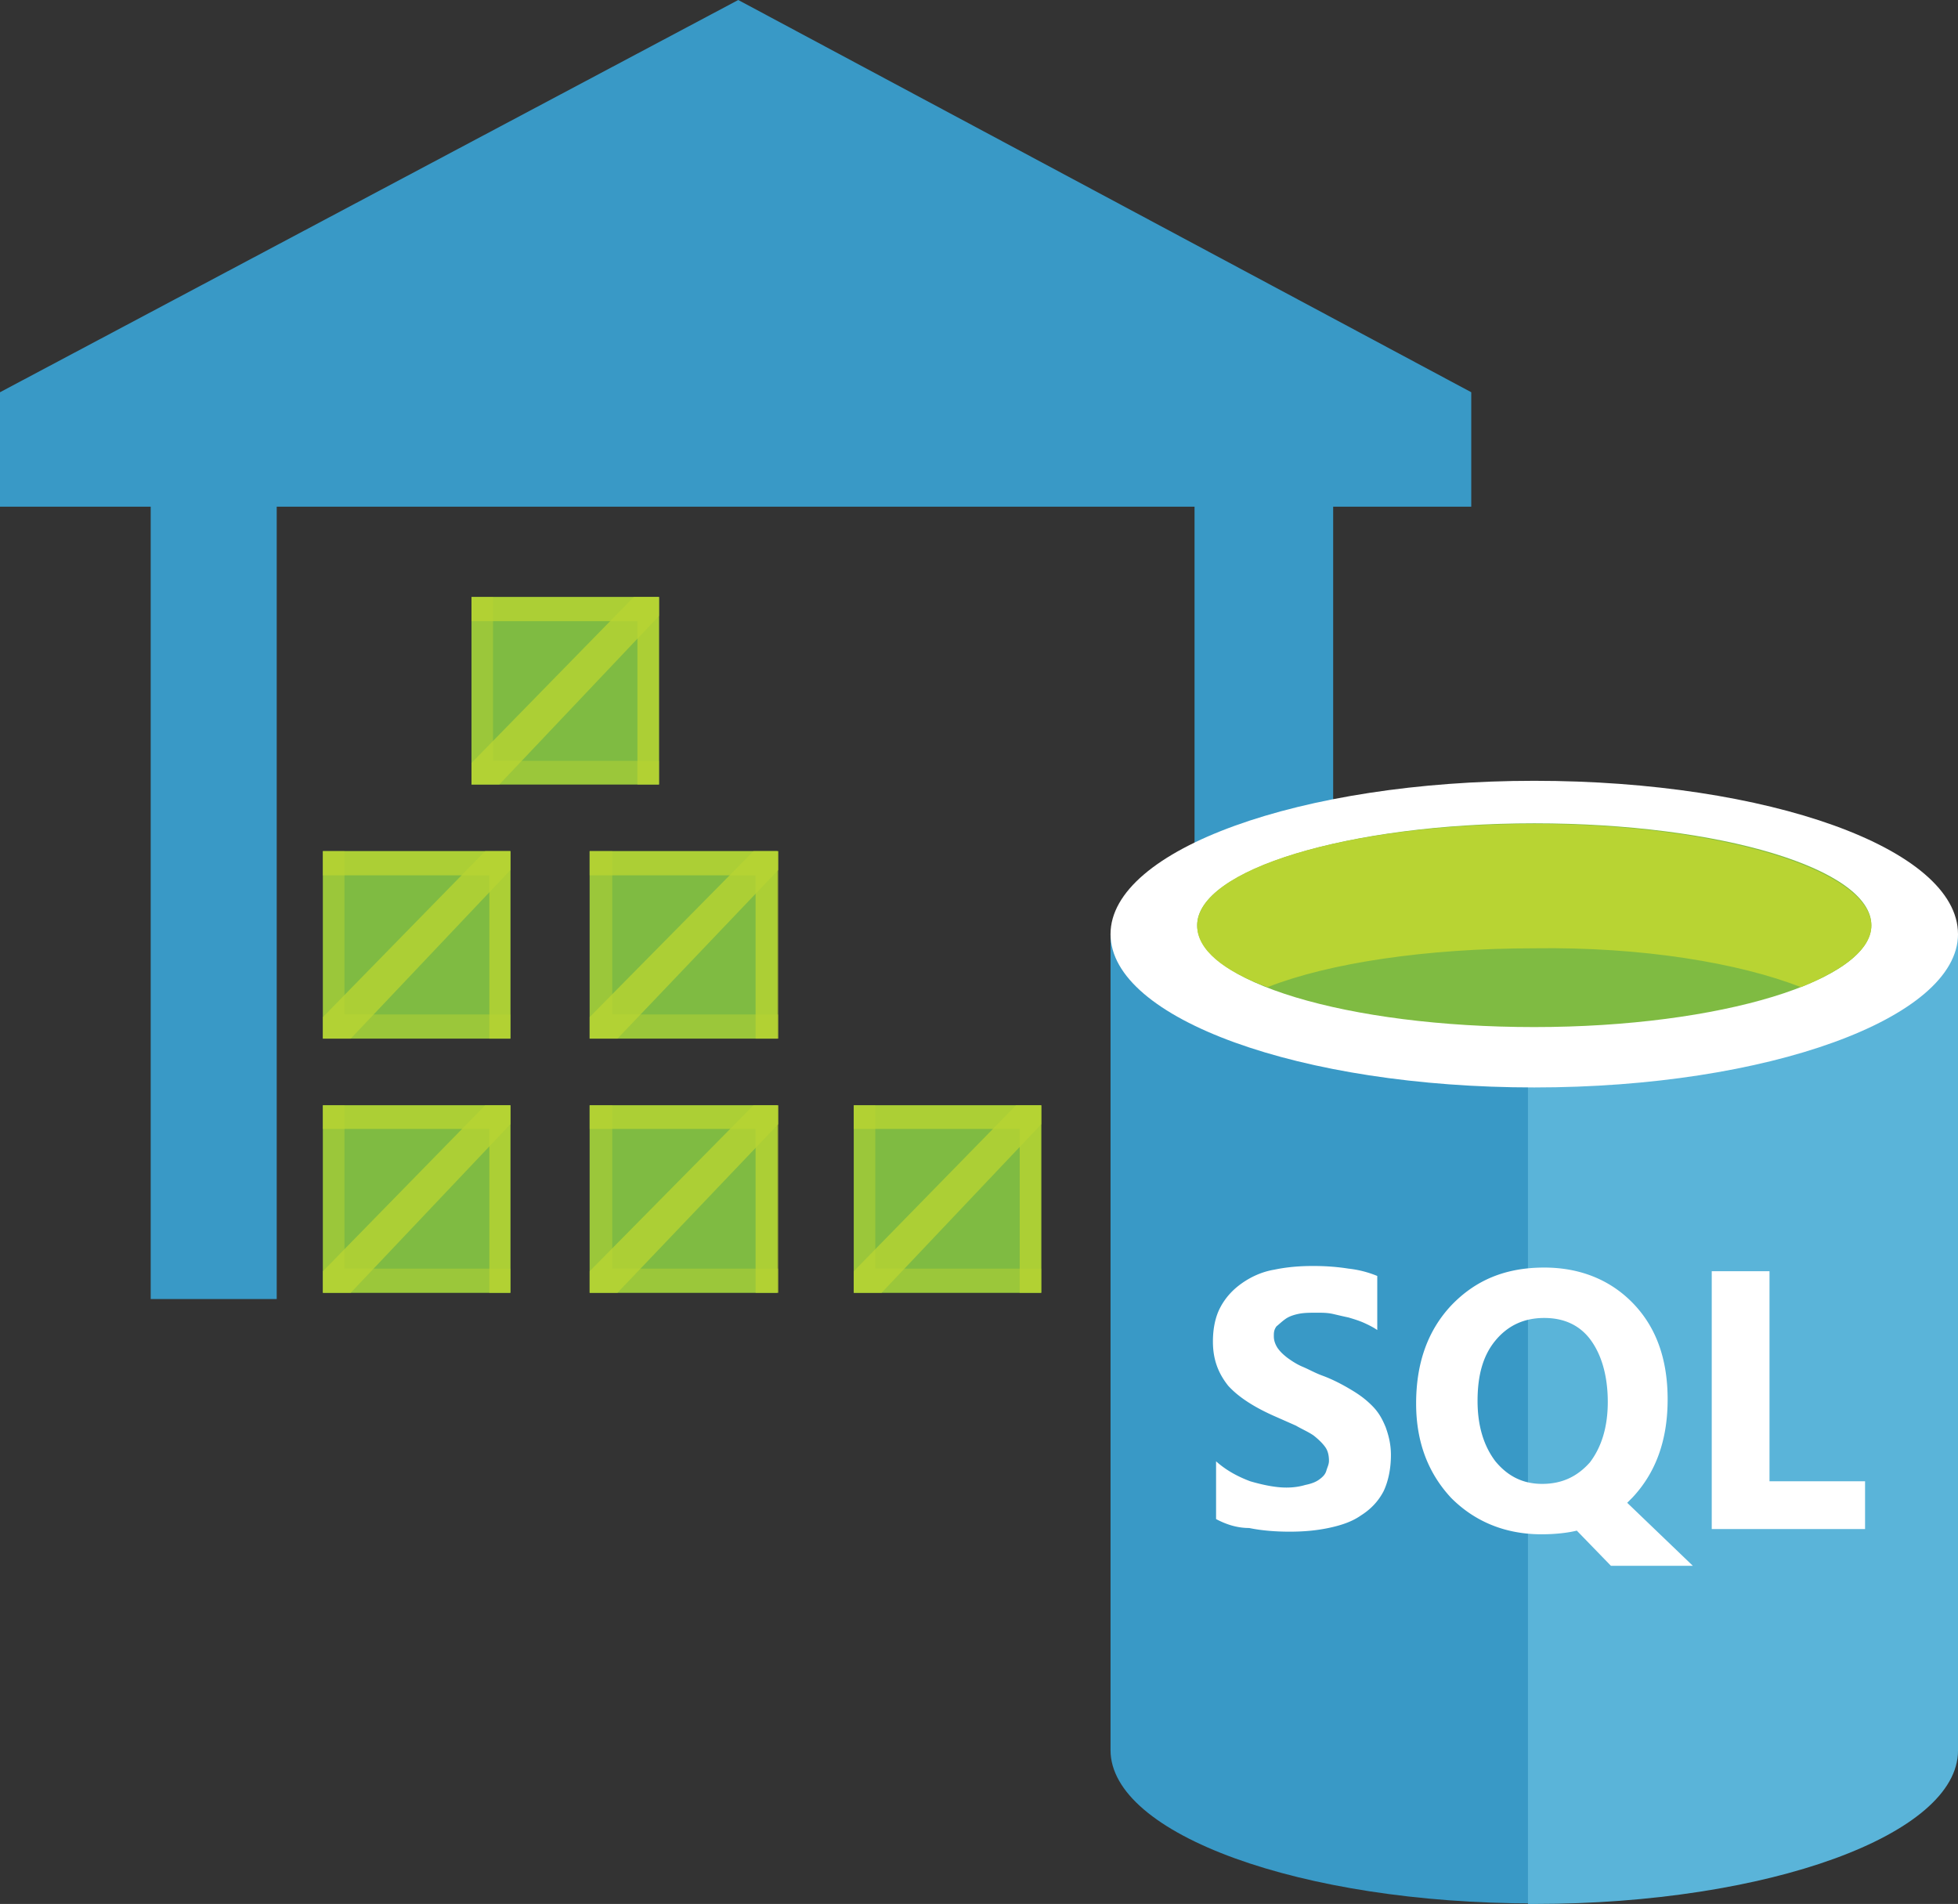 <svg xmlns="http://www.w3.org/2000/svg" width="372.9" height="362.6"><rect width="100%" height="100%" fill="#333333" stroke="none"/><path d="M89.8 113.7h35.7v35.7H89.8zm-28.3 96.8h35.7v35.7H61.5zm50.8 0H148v35.7h-35.7zm50.3 0h35.7v35.7h-35.7zM61.5 162.1h35.7v35.7H61.5zm50.8 0H148v35.7h-35.7z" fill="#7fbb42"/><path d="M28.7 96.5v150.9h24V96.5h174.8v141.3h26.4V96.5h26.3V74.7L140.6 0 0 74.7v21.8z" fill="#3999c6"/><g fill="#b8d433"><path d="M89.8 118.3v-4.6h35.7v35.7h-4.1v-31.1z" opacity=".8"/><path d="M125.5 144.9v4.5H89.8v-35.7h4.1v31.2z" opacity=".5"/><path d="M61.5 166.7v-4.6h35.7v35.7h-4v-31.1z" opacity=".8"/><path d="M97.2 193.2v4.6H61.5v-35.7h4.1v31.1z" opacity=".5"/><path d="M112.3 166.7v-4.6h35.9v35.7h-4.3v-31.1z" opacity=".8"/><path d="M148.2 193.2v4.6h-35.9v-35.7h4.3v31.1z" opacity=".5"/><path d="M61.5 215v-4.5h35.7v35.7h-4V215z" opacity=".8"/><path d="M97.2 241.6v4.6H61.5v-35.7h4.1v31.1z" opacity=".5"/><path d="M112.3 215v-4.5h35.9v35.7h-4.3V215z" opacity=".8"/><path d="M148.2 241.6v4.6h-35.9v-35.7h4.3v31.1z" opacity=".5"/><path d="M162.6 215v-4.5h35.7v35.7h-4.1V215z" opacity=".8"/><path d="M198.3 241.6v4.6h-35.7v-35.7h4.1v31.1z" opacity=".5"/><path d="M120.7 113.7h4.8v3.6l-30.4 32.1h-5.3v-4.1zm22.8 48.4h4.7v3.6l-30.6 32.1h-5.3v-4.1zm-51.1 0h4.8v3.6l-30.4 32.1h-5.3v-4.1zm0 48.4h4.8v3.6l-30.4 32.1h-5.3v-4.1zm51.1 0h4.7v3.6l-30.6 32.1h-5.3v-4.1zm50 0h4.8v3.6l-30.4 32.1h-5.3v-4.1z" opacity=".8"/></g><path d="M211.5 177.9v155.4c0 16 36.2 29.2 80.7 29.2V177.9h-80.7z" fill="#3999c6"/><path d="M291 362.6h1.2c44.6 0 80.7-13.2 80.7-29.2V177.9H291v184.7z" fill="#5ab4d9"/><path d="M372.9 177.9c0 16-36.2 29.2-80.7 29.2s-80.7-13.1-80.7-29.2 36.2-29.2 80.7-29.2 80.7 12.9 80.7 29.2" fill="#fff"/><path d="M356.4 176.2c0 10.5-28.7 19.4-64.2 19.4S228 187 228 176.2c0-10.5 28.7-19.4 64.2-19.4s64.2 8.7 64.2 19.4" fill="#7fbb42"/><path d="M343 188c8.4-3.4 13.4-7.4 13.4-11.7 0-10.5-28.7-19.4-64.2-19.4s-64.2 8.6-64.2 19.4c0 4.6 5 8.6 13.4 11.7 11.7-4.6 30.2-7.4 50.8-7.4 20.6-.3 39 2.8 50.8 7.4" fill="#b8d433"/><path d="M231.6 289.3v-11c1.9 1.7 4.1 2.9 6.5 3.8 2.4.7 4.8 1.2 6.9 1.2 1.4 0 2.6-.2 3.6-.5 1-.2 1.9-.5 2.6-1s1.2-1 1.4-1.7.5-1.2.5-1.9c0-1-.2-1.9-.7-2.6s-1.2-1.4-2.2-2.2c-1-.7-2.2-1.2-3.4-1.9l-4.3-1.9c-3.8-1.7-6.7-3.6-8.6-5.7-1.9-2.4-2.9-5-2.9-8.4 0-2.6.5-4.8 1.4-6.5 1-1.9 2.4-3.4 4.1-4.6s3.8-2.2 6.2-2.6c2.4-.5 4.8-.7 7.4-.7s4.8.2 6.7.5a20.21 20.21 0 0 1 5.5 1.4v10.3c-.7-.5-1.7-1-2.6-1.4s-1.9-.7-2.9-1c-1-.2-2.2-.5-3.1-.7-1-.2-1.9-.2-2.9-.2-1.2 0-2.4 0-3.4.2s-1.9.5-2.6 1-1.2 1-1.7 1.4c-.5.7-.5 1.2-.5 1.9s.2 1.4.7 2.2c.5.7 1 1.2 1.9 1.9.7.5 1.7 1.2 2.9 1.7s2.4 1.2 3.8 1.7c1.9.7 3.8 1.7 5.3 2.6 1.7 1 2.9 1.9 4.1 3.1s1.9 2.4 2.6 4.1c.5 1.4 1 3.1 1 5.3 0 2.6-.5 5-1.4 6.9-1 1.9-2.4 3.4-4.3 4.6-1.7 1.2-3.8 1.9-6.2 2.4s-4.8.7-7.4.7-5.3-.2-7.7-.7c-2.5 0-4.6-.8-6.3-1.7zm62 2.9c-6.9 0-12.7-2.4-17.2-6.9-4.3-4.6-6.7-10.5-6.7-18 0-7.7 2.2-13.9 6.7-18.7 4.6-4.8 10.3-7.2 17.7-7.2 6.9 0 12.7 2.4 17 6.9s6.5 10.5 6.5 18.2-2.2 13.9-6.7 18.7l-1 1 12.5 12h-15.6l-6.5-6.7c-1.6.4-4 .7-6.7.7zm.5-41.2c-3.8 0-6.9 1.4-9.3 4.3s-3.4 6.7-3.4 11.5 1.2 8.6 3.4 11.5c2.4 2.9 5.3 4.3 8.9 4.3 3.8 0 6.7-1.4 9.1-4.1 2.2-2.9 3.4-6.7 3.4-11.5 0-5-1.2-9.1-3.4-12-2-2.6-4.9-4-8.7-4zm61.1 40.2H326v-49.1h11v40h18.2v9.1z" fill="#fff"/></svg>